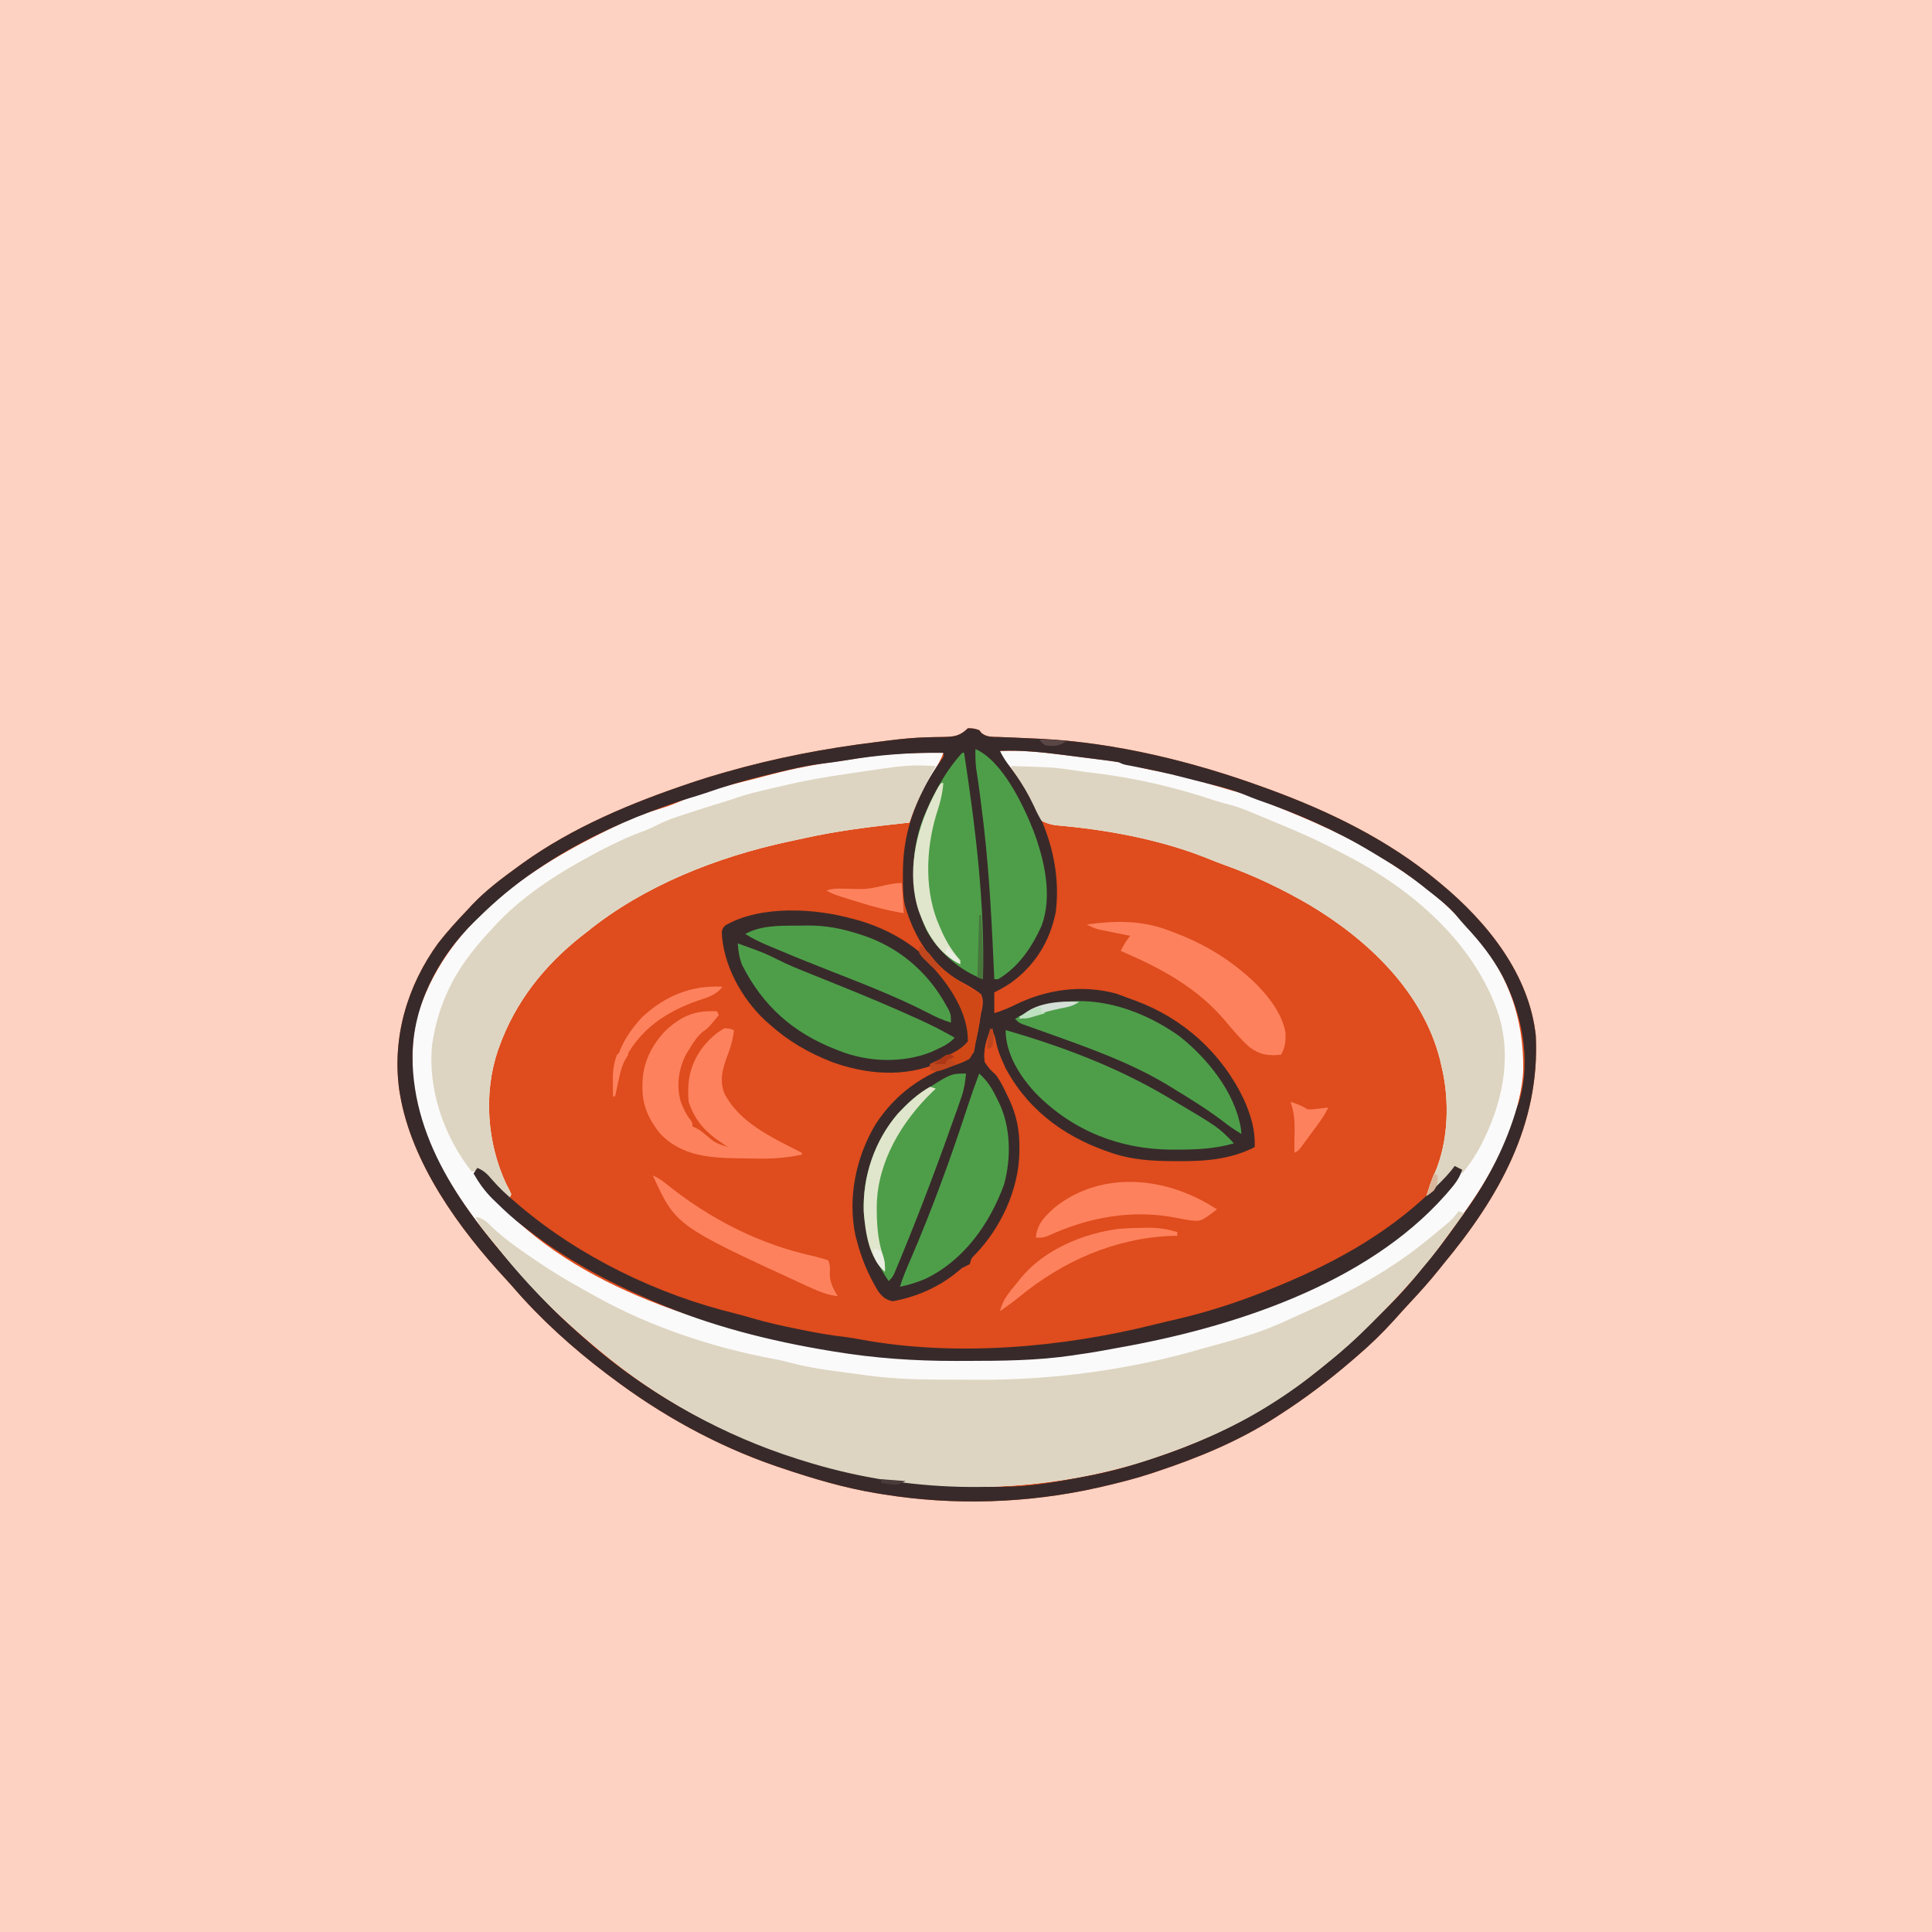 <svg version="1.1" xmlns="http://www.w3.org/2000/svg" width="1024" height="1024">
<rect width="100%" height="100%" fill="#333333" stroke="none"/>
<path d="M0 0 C337.92 0 675.84 0 1024 0 C1024 337.92 1024 675.84 1024 1024 C686.08 1024 348.16 1024 0 1024 C0 686.08 0 348.16 0 0 Z " fill="#FED2C2" transform="translate(0,0)"/>
<path d="M0 0 C3.125 0.062 3.125 0.062 6 1 C6.597 1.752 6.597 1.752 7.206 2.52 C9.999 4.825 13.104 4.535 16.578 4.625 C17.333 4.657 18.087 4.689 18.864 4.721 C20.483 4.789 22.103 4.851 23.722 4.908 C27.97 5.062 32.215 5.273 36.461 5.484 C37.298 5.526 38.135 5.567 38.997 5.61 C78.372 7.633 119.092 17.605 156 31 C157.127 31.407 158.255 31.814 159.416 32.233 C191.359 43.911 222.733 59.11 249 81 C249.604 81.499 250.208 81.997 250.83 82.511 C275.2 102.737 297.572 130.37 301 163 C303.294 210.042 281.423 248.605 252 284 C251.26 284.929 250.52 285.859 249.758 286.816 C244.743 293.089 239.401 298.996 233.922 304.859 C231.323 307.641 228.78 310.468 226.25 313.312 C219.912 320.37 213.219 326.854 206 333 C204.546 334.253 204.546 334.253 203.062 335.531 C190.953 345.924 178.44 355.389 165 364 C164.432 364.369 163.863 364.739 163.277 365.12 C143.658 377.791 122.092 386.666 100 394 C99.31 394.232 98.619 394.463 97.908 394.702 C89.079 397.637 80.062 399.916 71 402 C70.259 402.17 69.519 402.341 68.755 402.516 C31.834 410.826 -7.613 412.1 -45 406 C-46.015 405.839 -47.03 405.678 -48.076 405.512 C-65.533 402.646 -82.264 397.663 -99 392 C-99.943 391.682 -100.886 391.364 -101.857 391.036 C-133.166 380.27 -162.662 363.94 -189 344 C-189.865 343.357 -190.73 342.714 -191.621 342.051 C-209.377 328.596 -226.676 313.009 -241.176 296.098 C-242.42 294.667 -243.689 293.259 -244.98 291.871 C-269.555 265.417 -294.903 230.441 -301 194 C-301.111 193.358 -301.222 192.716 -301.336 192.055 C-305.281 164.016 -297.235 136.535 -280.688 113.812 C-275.796 107.55 -270.479 101.746 -265 96 C-264.233 95.169 -263.466 94.337 -262.676 93.48 C-255.237 85.662 -246.712 79.315 -238 73 C-237.391 72.557 -236.781 72.113 -236.153 71.656 C-209.308 52.362 -178.151 39.457 -147 29 C-146.196 28.73 -145.392 28.459 -144.563 28.181 C-140.071 26.687 -135.55 25.307 -131 24 C-130.2 23.769 -129.401 23.537 -128.577 23.299 C-102.332 15.765 -75.814 10.658 -48.735 7.336 C-46.269 7.033 -43.804 6.718 -41.34 6.402 C-34.871 5.604 -28.47 4.98 -21.949 4.797 C-20.392 4.751 -20.392 4.751 -18.803 4.704 C-16.769 4.652 -14.735 4.619 -12.701 4.605 C-7.065 4.473 -4.213 4.067 0 0 Z " fill="#DF4C1D" transform="translate(513,386)"/>
<path d="M0 0 C12.157 -0.494 23.937 0.84 35.98 2.399 C39.19 2.813 42.403 3.209 45.615 3.604 C63.729 5.873 63.729 5.873 72.437 8.297 C77.128 9.584 81.918 10.429 86.688 11.375 C95.947 13.26 104.947 15.54 113.957 18.371 C116.12 19.037 118.292 19.665 120.469 20.285 C121.59 20.606 121.59 20.606 122.735 20.934 C124.137 21.334 125.539 21.731 126.943 22.125 C132.452 23.718 137.702 25.815 143 28 C144.339 28.543 144.339 28.543 145.705 29.097 C165.478 37.123 185.014 45.423 203 57 C203.615 57.392 204.231 57.783 204.865 58.187 C219.777 67.714 234.877 78.422 246.332 92.027 C247.404 93.295 248.504 94.54 249.637 95.754 C269 116.652 277.769 141.208 277.336 169.371 C277.122 174.737 276.247 179.785 275 185 C274.702 186.283 274.404 187.565 274.098 188.887 C268.848 208.161 259.46 225.726 248 242 C247.476 242.746 246.952 243.492 246.413 244.261 C242.676 249.558 238.864 254.796 235 260 C234.537 260.625 234.073 261.249 233.596 261.893 C228.78 268.352 223.774 274.568 218.301 280.488 C217.044 281.86 215.796 283.239 214.586 284.652 C209.595 290.485 204.248 295.939 198.822 301.363 C197.261 302.926 195.709 304.497 194.156 306.068 C187.763 312.498 181.124 318.374 174 324 C172.722 325.048 171.445 326.098 170.172 327.152 C161.791 334.005 153.174 340.252 144 346 C143.023 346.614 143.023 346.614 142.025 347.241 C122.774 359.224 102.459 367.789 81 375 C79.956 375.352 79.956 375.352 78.89 375.71 C75.286 376.908 71.661 377.991 68 379 C66.873 379.312 65.747 379.624 64.586 379.945 C8.621 394.661 -49.754 393.524 -105 376 C-105.965 375.697 -106.929 375.394 -107.923 375.083 C-145.835 363.014 -181.431 343.467 -212 318 C-212.499 317.586 -212.998 317.172 -213.512 316.745 C-230.963 302.209 -247.492 286.651 -261.691 268.883 C-263.302 266.872 -264.926 264.895 -266.59 262.93 C-284.437 241.594 -301.203 216.912 -309 190 C-309.194 189.344 -309.389 188.688 -309.589 188.012 C-311.443 180.901 -311.385 173.748 -311.375 166.438 C-311.374 165.77 -311.373 165.103 -311.372 164.415 C-311.327 154.032 -310.672 144.776 -307 135 C-306.759 134.35 -306.517 133.699 -306.269 133.029 C-288.02 84.962 -240.485 56.556 -195.963 36.279 C-190.388 33.873 -184.673 32.012 -178.875 30.23 C-175.379 29.154 -172.046 27.831 -168.688 26.375 C-156.316 21.08 -143.098 18.113 -130.092 14.795 C-127.03 14.008 -123.974 13.199 -120.918 12.387 C-108.828 9.213 -96.906 6.89 -84.508 5.335 C-81.173 4.889 -77.86 4.336 -74.542 3.779 C-59.693 1.295 -45.025 0.845 -30 1 C-31.455 5.037 -33.427 8.399 -35.75 12 C-40.929 20.207 -44.973 28.773 -48 38 C-48.899 38.095 -49.798 38.19 -50.724 38.288 C-68.739 40.221 -86.53 42.407 -104.231 46.381 C-106.866 46.97 -109.506 47.527 -112.148 48.078 C-149.994 56.237 -188.784 71.461 -219 96 C-219.892 96.691 -220.784 97.382 -221.703 98.094 C-241.506 113.709 -256.778 132.922 -265.375 156.75 C-265.614 157.41 -265.853 158.071 -266.099 158.751 C-273.85 181.536 -271.781 208.022 -261.625 229.688 C-260.84 231.178 -260.84 231.178 -260.039 232.699 C-259.696 233.458 -259.353 234.218 -259 235 C-259.33 235.66 -259.66 236.32 -260 237 C-265.536 232.399 -270.399 227.536 -275 222 C-275.99 222.33 -276.98 222.66 -278 223 C-275.033 229.446 -270.84 233.895 -266 239 C-265.331 239.733 -264.662 240.467 -263.973 241.223 C-219.414 288.347 -145.022 308.281 -83.062 318.125 C-81.582 318.363 -81.582 318.363 -80.071 318.606 C-60.061 321.664 -40.223 322.408 -20 322.375 C-19.343 322.375 -18.686 322.374 -18.008 322.374 C4.22 322.357 26.043 321.583 48 318 C48.772 317.874 49.543 317.748 50.338 317.619 C85.585 311.796 119.735 302.884 152.721 288.962 C154.219 288.33 155.72 287.704 157.225 287.085 C188.68 274.126 222.934 254.311 243 226 C243.799 223.796 243.799 223.796 244 222 C240.112 221.549 240.112 221.549 238.324 223.539 C237.784 224.227 237.244 224.916 236.688 225.625 C233.428 229.59 229.973 232.757 226 236 C226.433 234.645 226.872 233.291 227.312 231.938 C227.556 231.183 227.8 230.429 228.051 229.652 C229 227 229 227 230.469 223.727 C237.837 206.691 238.384 184.84 234 167 C233.755 165.922 233.51 164.845 233.258 163.734 C224.136 127.731 195.274 100.319 164.367 81.793 C149.845 73.312 134.58 65.996 118.738 60.352 C115.827 59.299 112.977 58.184 110.113 57.012 C86.661 47.582 59.811 42.32 34.702 39.886 C33.755 39.793 32.808 39.701 31.832 39.605 C31.015 39.535 30.197 39.464 29.355 39.391 C26.64 38.94 24.461 38.237 22 37 C20.546 34.549 19.385 32.278 18.25 29.688 C13.98 20.558 8.822 12.422 2.23 4.758 C0 2 0 2 0 0 Z " fill="#FBFAFA" transform="translate(530,398)"/>
<path d="M0 0 C3.125 0.062 3.125 0.062 6 1 C6.597 1.752 6.597 1.752 7.206 2.52 C9.999 4.825 13.104 4.535 16.578 4.625 C17.333 4.657 18.087 4.689 18.864 4.721 C20.483 4.789 22.103 4.851 23.722 4.908 C27.97 5.062 32.215 5.273 36.461 5.484 C37.298 5.526 38.135 5.567 38.997 5.61 C78.372 7.633 119.092 17.605 156 31 C157.127 31.407 158.255 31.814 159.416 32.233 C191.359 43.911 222.733 59.11 249 81 C249.604 81.499 250.208 81.997 250.83 82.511 C275.2 102.737 297.572 130.37 301 163 C303.294 210.042 281.423 248.605 252 284 C251.26 284.929 250.52 285.859 249.758 286.816 C244.743 293.089 239.401 298.996 233.922 304.859 C231.323 307.641 228.78 310.468 226.25 313.312 C219.912 320.37 213.219 326.854 206 333 C204.546 334.253 204.546 334.253 203.062 335.531 C190.953 345.924 178.44 355.389 165 364 C164.432 364.369 163.863 364.739 163.277 365.12 C143.658 377.791 122.092 386.666 100 394 C99.31 394.232 98.619 394.463 97.908 394.702 C89.079 397.637 80.062 399.916 71 402 C70.259 402.17 69.519 402.341 68.755 402.516 C31.834 410.826 -7.613 412.1 -45 406 C-46.015 405.839 -47.03 405.678 -48.076 405.512 C-65.533 402.646 -82.264 397.663 -99 392 C-99.943 391.682 -100.886 391.364 -101.857 391.036 C-133.166 380.27 -162.662 363.94 -189 344 C-189.865 343.357 -190.73 342.714 -191.621 342.051 C-209.377 328.596 -226.676 313.009 -241.176 296.098 C-242.42 294.667 -243.689 293.259 -244.98 291.871 C-269.555 265.417 -294.903 230.441 -301 194 C-301.111 193.358 -301.222 192.716 -301.336 192.055 C-305.281 164.016 -297.235 136.535 -280.688 113.812 C-275.796 107.55 -270.479 101.746 -265 96 C-264.233 95.169 -263.466 94.337 -262.676 93.48 C-255.237 85.662 -246.712 79.315 -238 73 C-237.391 72.557 -236.781 72.113 -236.153 71.656 C-209.308 52.362 -178.151 39.457 -147 29 C-146.196 28.73 -145.392 28.459 -144.563 28.181 C-140.071 26.687 -135.55 25.307 -131 24 C-130.2 23.769 -129.401 23.537 -128.577 23.299 C-102.332 15.765 -75.814 10.658 -48.735 7.336 C-46.269 7.033 -43.804 6.718 -41.34 6.402 C-34.871 5.604 -28.47 4.98 -21.949 4.797 C-20.392 4.751 -20.392 4.751 -18.803 4.704 C-16.769 4.652 -14.735 4.619 -12.701 4.605 C-7.065 4.473 -4.213 4.067 0 0 Z M17 12 C18.556 15.282 20.47 18.034 22.681 20.92 C39.295 42.686 50.052 69.696 46.57 97.422 C43.51 112.912 35.507 125.819 22.688 135 C19.829 136.915 17.095 138.452 14 140 C14 143.63 14 147.26 14 151 C17.929 149.793 21.565 148.31 25.248 146.487 C41.706 138.385 60.577 135.724 78.562 140.625 C80.724 141.373 82.87 142.166 85 143 C86.239 143.447 87.478 143.895 88.754 144.355 C114.285 153.8 134.724 172.277 146.406 196.973 C150.021 205.284 152.387 212.906 152 222 C139.043 228.592 125.459 229.564 111.188 229.438 C110.443 229.434 109.699 229.431 108.932 229.427 C97.571 229.353 86.804 228.761 76 225 C75.302 224.764 74.605 224.528 73.886 224.285 C49.492 215.777 29.932 200.591 18.516 177.27 C16.416 172.74 14.793 168.604 13.875 163.688 C13.707 162.804 13.54 161.921 13.367 161.012 C13.246 160.348 13.125 159.684 13 159 C9.555 164.168 8.013 170.859 9 177 C10.268 178.622 10.268 178.622 11.938 180.25 C16.005 184.475 18.329 189.189 20.812 194.438 C21.39 195.636 21.39 195.636 21.978 196.858 C25.858 205.251 27.379 213.092 27.312 222.312 C27.307 223.144 27.301 223.976 27.295 224.833 C26.908 244.573 17.438 264.885 3.82 278.941 C1.796 280.96 1.796 280.96 1 284 C-0.31 284.711 -1.648 285.372 -3 286 C-4.353 287.058 -5.685 288.144 -7 289.25 C-16.469 296.704 -28.027 301.585 -39.875 303.688 C-43.547 302.88 -45.198 301.495 -47.457 298.516 C-52.677 290.006 -56.602 280.686 -59 271 C-59.256 270.132 -59.256 270.132 -59.517 269.246 C-63.856 249.074 -59.395 227.425 -49 210 C-38.483 193.747 -23.601 183.181 -5.25 177.5 C-0.135 175.817 -0.135 175.817 3.188 171.688 C3.517 170.136 3.776 168.57 4 167 C4.402 165.157 4.402 165.157 4.812 163.277 C5.698 159.204 6.355 155.118 7 151 C7.213 150.018 7.425 149.035 7.645 148.023 C8.044 145.185 8.133 143.645 7 141 C3.522 138.148 -0.295 136.12 -4.238 134.006 C-19.622 125.219 -28.568 110.429 -33.396 93.811 C-34.527 88.549 -34.485 83.3 -34.438 77.938 C-34.427 76.156 -34.427 76.156 -34.417 74.338 C-34.029 52.947 -26.384 34.193 -14.102 16.777 C-12.824 15.065 -12.824 15.065 -13 13 C-30.575 12.819 -47.255 14.04 -64.594 16.965 C-69.099 17.723 -73.601 18.32 -78.137 18.863 C-86.215 19.921 -94.048 21.708 -101.951 23.667 C-104.297 24.246 -106.647 24.809 -108.998 25.371 C-119.21 27.849 -129.125 30.91 -139.053 34.342 C-141.995 35.336 -144.964 36.232 -147.938 37.125 C-153.709 38.883 -159.361 40.855 -165 43 C-165.99 43.361 -166.98 43.722 -168 44.094 C-188.459 51.861 -208.854 61.75 -227 74 C-227.743 74.498 -228.485 74.996 -229.25 75.51 C-240.425 83.089 -250.41 91.509 -260 101 C-260.597 101.581 -261.193 102.162 -261.808 102.761 C-280.914 121.536 -294.058 146.696 -294.381 173.733 C-294.309 221.13 -264.603 259.005 -234 293 C-233.433 293.63 -232.866 294.261 -232.281 294.91 C-224.784 303.194 -217.037 311.085 -208.682 318.505 C-207.538 319.522 -206.399 320.543 -205.264 321.569 C-142.028 378.678 -58.572 405.278 25.828 401.793 C37.854 401.097 49.625 398.943 61.438 396.688 C62.192 396.545 62.947 396.402 63.725 396.256 C74.42 394.212 84.672 391.436 95 388 C95.997 387.68 96.994 387.359 98.021 387.029 C130.329 376.603 159.485 361.11 186 340 C187.384 338.908 187.384 338.908 188.797 337.793 C199.768 328.994 209.817 319.279 219.792 309.383 C221.207 307.98 222.627 306.58 224.046 305.181 C230.136 299.099 235.638 292.726 241 286 C242.413 284.31 243.829 282.622 245.25 280.938 C251.544 273.237 257.268 265.122 263 257 C263.675 256.057 263.675 256.057 264.364 255.094 C276.201 238.506 285.283 220.556 291 201 C291.358 200.011 291.717 199.023 292.086 198.004 C298.777 176.015 293.65 151.433 283.492 131.523 C278.278 121.79 271.607 113.289 264.074 105.23 C262.175 103.188 260.402 101.085 258.625 98.938 C254.291 93.977 249.176 90.043 244 86 C242.953 85.163 241.906 84.326 240.859 83.488 C234.148 78.164 227.258 73.424 219.852 69.092 C217.845 67.909 215.859 66.695 213.871 65.48 C194.767 53.95 174.495 45.132 153.425 37.875 C150.939 36.978 148.51 35.984 146.07 34.969 C140.782 32.827 135.405 31.378 129.875 30 C128.867 29.744 127.858 29.487 126.819 29.223 C124.802 28.711 122.785 28.202 120.766 27.696 C118.391 27.099 116.021 26.488 113.652 25.867 C105.308 23.711 96.936 21.922 88.472 20.306 C87.252 20.071 87.252 20.071 86.008 19.832 C84.919 19.627 84.919 19.627 83.809 19.417 C82 19 82 19 80 18 C78.541 17.741 77.074 17.527 75.605 17.336 C74.692 17.216 73.78 17.096 72.84 16.972 C71.351 16.783 71.351 16.783 69.832 16.59 C68.805 16.458 67.778 16.326 66.72 16.191 C64.535 15.912 62.35 15.636 60.165 15.361 C56.87 14.945 53.577 14.515 50.283 14.084 C39.129 12.658 28.253 11.518 17 12 Z " fill="#382A2A" transform="translate(513,386)"/>
<path d="M0 0 C0.99 0.33 1.98 0.66 3 1 C-12.541 22.273 -12.541 22.273 -19 30 C-19.811 30.995 -20.622 31.99 -21.457 33.016 C-28.863 41.936 -36.951 50.166 -45.125 58.375 C-45.678 58.933 -46.23 59.491 -46.799 60.065 C-53.865 67.183 -61.115 73.78 -69 80 C-70.278 81.048 -71.555 82.098 -72.828 83.152 C-81.209 90.005 -89.826 96.252 -99 102 C-99.652 102.41 -100.303 102.819 -100.975 103.241 C-120.226 115.224 -140.541 123.789 -162 131 C-162.696 131.234 -163.393 131.469 -164.11 131.71 C-167.714 132.908 -171.339 133.991 -175 135 C-176.127 135.312 -177.253 135.624 -178.414 135.945 C-234.379 150.661 -292.754 149.524 -348 132 C-349.447 131.546 -349.447 131.546 -350.923 131.083 C-388.835 119.014 -424.431 99.467 -455 74 C-455.499 73.586 -455.998 73.172 -456.512 72.745 C-474.987 57.356 -491.997 40.809 -507 22 C-508.05 20.706 -509.101 19.413 -510.152 18.121 C-511.248 16.768 -512.343 15.416 -513.438 14.062 C-513.958 13.423 -514.479 12.784 -515.016 12.125 C-515.504 11.518 -515.993 10.911 -516.496 10.285 C-516.931 9.748 -517.366 9.21 -517.814 8.656 C-519.105 6.853 -520.058 5.005 -521 3 C-516.921 3.536 -515.011 5.626 -512.125 8.438 C-505.882 14.328 -499.076 19.168 -492 24 C-491.396 24.418 -490.793 24.836 -490.171 25.266 C-481.394 31.336 -472.398 36.817 -463.015 41.9 C-461.052 42.972 -459.105 44.071 -457.16 45.176 C-428.332 61.289 -394.646 72.455 -362.184 78.391 C-359.158 78.97 -356.224 79.7 -353.25 80.5 C-341.129 83.599 -328.569 84.967 -316.188 86.625 C-314.83 86.81 -314.83 86.81 -313.444 86.998 C-301.576 88.544 -289.709 89.158 -277.746 89.203 C-275.915 89.212 -275.915 89.212 -274.046 89.22 C-271.474 89.23 -268.902 89.236 -266.329 89.24 C-262.499 89.25 -258.668 89.281 -254.838 89.312 C-214.809 89.483 -173.584 83.983 -135.142 72.621 C-132.932 71.98 -130.715 71.378 -128.492 70.785 C-115.372 67.277 -102.399 63.301 -90.105 57.461 C-87.6 56.282 -85.086 55.15 -82.551 54.039 C-58.325 43.393 -35.402 30.982 -15 14 C-14.398 13.505 -13.797 13.01 -13.177 12.5 C-11.362 11.007 -9.554 9.506 -7.75 8 C-7.2 7.543 -6.651 7.086 -6.084 6.615 C-3.612 4.52 -1.813 2.72 0 0 Z " fill="#DDD5C1" transform="translate(773,642)"/>
<path d="M0 0 C-0.364 0.643 -0.727 1.286 -1.102 1.949 C-6.134 10.994 -10.778 20.147 -14 30 C-14.899 30.095 -15.798 30.19 -16.724 30.288 C-34.739 32.221 -52.53 34.407 -70.231 38.381 C-72.866 38.97 -75.506 39.527 -78.148 40.078 C-115.994 48.237 -154.784 63.461 -185 88 C-185.892 88.691 -186.784 89.382 -187.703 90.094 C-207.506 105.709 -222.778 124.922 -231.375 148.75 C-231.614 149.41 -231.853 150.071 -232.099 150.751 C-239.85 173.536 -237.781 200.022 -227.625 221.688 C-226.84 223.178 -226.84 223.178 -226.039 224.699 C-225.696 225.458 -225.353 226.218 -225 227 C-225.33 227.66 -225.66 228.32 -226 229 C-231.536 224.399 -236.399 219.536 -241 214 C-242.65 214.33 -244.3 214.66 -246 215 C-260.587 196.447 -269.291 171.665 -267 148 C-265.489 137.515 -262.673 127.525 -258 118 C-257.559 117.091 -257.118 116.182 -256.664 115.246 C-250.829 103.914 -242.719 94.222 -234 85 C-233.304 84.251 -232.608 83.502 -231.891 82.73 C-217.322 67.55 -198.506 55.771 -180 46 C-178.986 45.464 -178.986 45.464 -177.952 44.917 C-170.155 40.833 -162.368 37.163 -154.062 34.203 C-151.673 33.264 -149.526 32.261 -147.262 31.078 C-142.605 28.706 -137.778 27.1 -132.812 25.5 C-131.889 25.197 -130.966 24.895 -130.015 24.583 C-124.025 22.628 -118.02 20.729 -111.984 18.922 C-109.562 18.173 -107.174 17.372 -104.777 16.547 C-99.853 14.898 -94.869 13.671 -89.812 12.5 C-88.969 12.3 -88.125 12.1 -87.256 11.895 C-84.507 11.249 -81.754 10.621 -79 10 C-77.934 9.758 -76.868 9.515 -75.769 9.266 C-66.874 7.296 -57.944 5.779 -48.938 4.438 C-48.221 4.33 -47.505 4.222 -46.767 4.111 C-15.07 -0.635 -15.07 -0.635 0 0 Z " fill="#DDD5C1" transform="translate(496,406)"/>
<path d="M0 0 C23.114 0.741 23.114 0.741 34.129 2.418 C36.993 2.849 39.839 3.223 42.715 3.551 C64.969 6.172 86.946 11.226 108.167 18.404 C110.729 19.237 113.326 19.903 115.938 20.562 C119.633 21.534 123.067 22.793 126.582 24.289 C130.665 26.015 134.753 27.723 138.859 29.395 C149.843 33.891 160.667 38.508 171.172 44.041 C173.034 45.018 174.906 45.971 176.781 46.922 C212.012 64.987 245.474 93.417 258.312 131.824 C265.55 155.487 260.001 179.458 249.012 200.931 C246.104 206.346 242.909 211.258 239 216 C238.34 215.01 237.68 214.02 237 213 C233.634 214.122 232.938 215.004 230.75 217.688 C227.456 221.586 223.95 224.775 220 228 C220.433 226.645 220.872 225.291 221.312 223.938 C221.556 223.183 221.8 222.429 222.051 221.652 C223 219 223 219 224.469 215.727 C231.837 198.691 232.384 176.84 228 159 C227.755 157.922 227.51 156.845 227.258 155.734 C218.136 119.731 189.274 92.319 158.367 73.793 C143.845 65.312 128.58 57.996 112.738 52.352 C109.827 51.299 106.977 50.184 104.113 49.012 C80.661 39.582 53.811 34.32 28.702 31.886 C27.281 31.747 27.281 31.747 25.832 31.605 C25.015 31.535 24.197 31.464 23.355 31.391 C20.639 30.94 18.462 30.238 16 29 C14.522 26.528 13.34 24.239 12.188 21.625 C9.104 15.021 5.655 9.141 1.469 3.16 C0 1 0 1 0 0 Z " fill="#DDD5C1" transform="translate(536,406)"/>
<path d="M0 0 C1.228 0.329 2.457 0.657 3.723 0.996 C24.145 7.1 42.805 19.834 53.16 38.867 C61.671 55.147 61.671 55.147 62.25 63.688 C59.64 70.605 51.919 73.148 45.625 76.25 C27.456 84.228 7.148 82.484 -11.129 75.867 C-23.399 71.036 -34.193 64.834 -44 56 C-44.793 55.301 -45.586 54.603 -46.402 53.883 C-58.998 42.127 -68.785 24.337 -69.461 6.98 C-69 5 -69 5 -67.469 3.406 C-48.704 -7.283 -20.14 -5.647 0 0 Z " fill="#382A2A" transform="translate(452,487)"/>
<path d="M0 0 C1.32 0.66 2.64 1.32 4 2 C2.517 6.641 -0.157 9.948 -3.312 13.562 C-3.846 14.175 -4.379 14.788 -4.929 15.419 C-47.112 63.063 -118.685 85.923 -179.211 96.509 C-181.666 96.941 -184.114 97.397 -186.562 97.863 C-191.026 98.695 -195.505 99.361 -200 100 C-200.896 100.137 -201.792 100.274 -202.716 100.415 C-221.273 103.141 -239.838 103.296 -258.561 103.311 C-260.535 103.312 -262.509 103.318 -264.483 103.323 C-286.218 103.356 -307.313 101.902 -328.75 98.375 C-329.531 98.248 -330.311 98.12 -331.116 97.989 C-362.787 92.765 -394.502 84.821 -424 72 C-424.816 71.65 -425.631 71.3 -426.471 70.94 C-449.557 60.963 -471.093 49.446 -491 34 C-491.817 33.389 -492.635 32.778 -493.477 32.148 C-498.76 28.104 -503.573 23.659 -508.312 19 C-508.9 18.431 -509.487 17.861 -510.091 17.275 C-514.131 13.228 -517.167 8.961 -520 4 C-519.34 3.01 -518.68 2.02 -518 1 C-514.517 2.456 -512.652 4.304 -510.25 7.188 C-506.458 11.567 -502.451 15.307 -498 19 C-497.247 19.652 -496.494 20.305 -495.719 20.977 C-463.615 48.225 -422.4 68.162 -381.577 78.1 C-378.18 78.955 -374.835 79.914 -371.477 80.91 C-364.233 82.992 -356.947 84.628 -349.562 86.125 C-348.294 86.385 -347.026 86.645 -345.719 86.913 C-338.278 88.414 -330.886 89.763 -323.336 90.578 C-320.433 90.945 -317.605 91.434 -314.73 91.977 C-264.528 101.221 -207.847 96.283 -158.6 83.898 C-154.976 82.994 -151.343 82.148 -147.703 81.312 C-132.017 77.65 -116.987 72.895 -102 67 C-100.979 66.599 -99.958 66.198 -98.906 65.784 C-66.822 53.048 -36.957 37.162 -12 13 C-10.697 11.739 -10.697 11.739 -9.367 10.453 C-5.974 7.114 -2.782 3.874 0 0 Z " fill="#382A2A" transform="translate(771,618)"/>
<path d="M0 0 C29.39 8.4 58.655 19.449 85 35 C85.792 35.466 86.583 35.932 87.399 36.412 C112.848 51.477 112.848 51.477 121 60 C111.155 62.856 101.591 63.302 91.375 63.312 C90.161 63.318 88.947 63.323 87.697 63.328 C60.34 63.121 35.671 53.311 16.287 33.775 C7.774 24.793 0 12.711 0 0 Z " fill="#4E9E49" transform="translate(533,546)"/>
<path d="M0 0 C0.495 0.99 0.495 0.99 1 2 C0.11 3.088 -0.787 4.17 -1.688 5.25 C-2.186 5.853 -2.685 6.457 -3.199 7.078 C-5 9 -5 9 -7.445 10.84 C-10.444 13.375 -12.152 15.961 -14.188 19.312 C-14.862 20.402 -15.536 21.491 -16.23 22.613 C-20.355 30.507 -21.609 39.207 -19.207 47.855 C-17.891 51.27 -16.583 54.232 -14.363 57.156 C-13 59 -13 59 -13 61 C-12.443 61.247 -11.886 61.495 -11.312 61.75 C-9 63 -9 63 -6.75 64.812 C-0.942 69.781 -0.942 69.781 6 72 C5.432 71.648 4.863 71.296 4.277 70.934 C-5.202 64.872 -11.403 58.791 -15 48 C-15.987 36.612 -14.146 27.772 -7.188 18.625 C-3.773 14.646 -0.612 11.523 4 9 C6.938 9.188 6.938 9.188 9 10 C8.448 14.995 7.305 19.157 5.438 23.812 C2.966 30.614 1.301 36.346 3.852 43.332 C11.829 59.26 29.888 67.232 45 75 C45 75.33 45 75.66 45 76 C36.729 77.725 28.84 78.294 20.401 78.058 C17.593 77.99 14.786 77.971 11.977 77.945 C-3.674 77.694 -18.405 76.93 -30 65 C-36.11 57.409 -39.582 50.064 -39.5 40.312 C-39.494 39.523 -39.489 38.734 -39.483 37.92 C-39.15 26.911 -34.584 17.902 -27 10 C-18.512 2.279 -11.462 -0.56 0 0 Z " fill="#FD815C" transform="translate(380,536)"/>
<path d="M0 0 C2.461 0.889 4.919 1.786 7.375 2.688 C8.054 2.932 8.734 3.176 9.434 3.428 C13.285 4.85 16.944 6.437 20.594 8.32 C26.593 11.382 32.809 13.863 39.057 16.361 C41.897 17.496 44.733 18.643 47.569 19.788 C49.005 20.369 50.441 20.948 51.877 21.528 C66.348 27.364 80.738 33.339 94.938 39.812 C95.915 40.257 96.892 40.701 97.898 41.159 C103.752 43.857 109.416 46.779 115 50 C112.231 52.942 109.502 54.371 105.812 56.062 C104.726 56.569 103.639 57.076 102.52 57.598 C87.441 63.606 68.986 62.97 54 57 C53.36 56.753 52.72 56.507 52.061 56.252 C29.332 47.397 13.354 33.198 2.312 11.422 C0.806 7.494 0.365 4.178 0 0 Z " fill="#4E9E49" transform="translate(391,500)"/>
<path d="M0 0 C0.33 0 0.66 0 1 0 C6.982 39.305 12.079 80.186 11 120 C-1.511 115.319 -12.479 105.599 -19 94 C-27.229 75.517 -28.059 54.132 -20.839 35.057 C-15.747 22.57 -9.168 9.977 0 0 Z " fill="#4E9E49" transform="translate(510,399)"/>
<path d="M0 0 C-0.385 4.238 -0.917 8.085 -2.305 12.113 C-2.575 12.9 -2.845 13.687 -3.123 14.498 C-3.413 15.324 -3.702 16.149 -4 17 C-4.285 17.816 -4.57 18.632 -4.863 19.472 C-13.884 45.091 -23.408 70.572 -33.75 95.688 C-34.004 96.309 -34.259 96.931 -34.521 97.572 C-35.232 99.304 -35.952 101.033 -36.672 102.762 C-37.075 103.731 -37.478 104.7 -37.894 105.698 C-39 108 -39 108 -41 110 C-52.199 93.736 -56.545 76.093 -52.972 56.485 C-49.253 38.389 -39.982 22.142 -25 11 C-8.207 0 -8.207 0 0 0 Z " fill="#4E9E49" transform="translate(512,569)"/>
<path d="M0 0 C4.269 3.837 6.704 7.667 9.188 12.812 C9.53 13.486 9.872 14.16 10.225 14.854 C16.771 28.136 17.043 44.596 13.172 58.785 C5.549 79.697 -8.199 99.155 -28.688 108.875 C-33.064 110.743 -37.345 112.034 -42 113 C-40.527 108.162 -38.578 103.593 -36.574 98.959 C-24.937 72.029 -14.979 44.595 -5.893 16.71 C-4.053 11.093 -2.075 5.534 0 0 Z " fill="#4E9E49" transform="translate(519,569)"/>
<path d="M0 0 C14.72 11.616 29.313 29.6 32.516 48.68 C32.629 49.699 32.743 50.719 32.859 51.77 C29.252 49.694 26.009 47.396 22.734 44.832 C14.469 38.582 5.695 33.17 -3.141 27.77 C-3.757 27.389 -4.373 27.009 -5.007 26.617 C-25.083 14.293 -47.402 6.401 -69.477 -1.5 C-70.491 -1.865 -71.506 -2.229 -72.551 -2.605 C-74.486 -3.299 -76.424 -3.987 -78.363 -4.668 C-79.226 -4.976 -80.088 -5.284 -80.977 -5.602 C-81.735 -5.869 -82.493 -6.136 -83.275 -6.412 C-85.141 -7.23 -85.141 -7.23 -87.141 -9.23 C-58.995 -26.351 -25.595 -18.178 0 0 Z " fill="#4E9E49" transform="translate(625.141,549.23)"/>
<path d="M0 0 C14.235 6.285 25.262 29.384 30.758 43.34 C36.505 58.637 40.998 77.8 35.035 93.746 C29.77 105.211 23.067 115.376 12 122 C11.34 122 10.68 122 10 122 C9.96 121.098 9.96 121.098 9.92 120.177 C8.741 93.682 7.48 67.232 4.438 40.875 C4.332 39.958 4.226 39.04 4.117 38.095 C3.024 28.72 1.821 19.372 0.352 10.047 C-0.037 6.676 -0.058 3.391 0 0 Z " fill="#4E9E49" transform="translate(517,397)"/>
<path d="M0 0 C0.989 0.362 0.989 0.362 1.998 0.731 C17.326 6.377 30.795 14.068 43 25 C43.982 25.876 43.982 25.876 44.984 26.77 C52.409 33.784 60.94 44.338 62.375 54.711 C62.478 59.099 62.194 62.14 60 66 C53.198 66.767 48.75 66.102 43.223 61.969 C38.425 57.719 34.373 52.833 30.266 47.93 C15.223 30.237 -3.978 20.009 -25 11 C-23.628 8.046 -22.011 5.56 -20 3 C-20.555 2.889 -21.109 2.779 -21.681 2.665 C-24.205 2.157 -26.727 1.641 -29.25 1.125 C-30.123 0.951 -30.995 0.777 -31.895 0.598 C-32.739 0.424 -33.583 0.25 -34.453 0.07 C-35.228 -0.087 -36.003 -0.244 -36.802 -0.406 C-39.062 -1.017 -40.948 -1.884 -43 -3 C-28.396 -5.084 -13.923 -5.329 0 0 Z " fill="#FD815C" transform="translate(619,493)"/>
<path d="M0 0 C2.074 -0.004 4.146 -0.041 6.219 -0.079 C15.919 -0.16 24.228 1.396 33.473 4.371 C34.255 4.617 35.038 4.863 35.844 5.117 C54.605 11.382 69.81 24.137 79.473 41.371 C80.113 42.505 80.752 43.639 81.411 44.808 C82.473 47.371 82.473 47.371 82.473 51.371 C78.029 50.014 74.136 48.232 70.036 46.058 C51.365 36.477 31.45 29.118 11.964 21.371 C3.742 18.102 -4.451 14.779 -12.589 11.308 C-13.434 10.95 -14.278 10.592 -15.148 10.223 C-19.125 8.51 -22.877 6.728 -26.527 4.371 C-18.158 -0.046 -9.249 -0.002 0 0 Z " fill="#4E9E49" transform="translate(421.527,490.629)"/>
<path d="M0 0 C-8.431 6.399 -8.431 6.399 -14.125 5.812 C-16.607 5.444 -19.051 4.989 -21.508 4.477 C-44.676 -0.078 -67.456 4.041 -88.746 13.688 C-92 15 -92 15 -96 15 C-95.257 7.563 -91.368 3.897 -86 -1 C-60.708 -21.185 -25.921 -17.199 0 0 Z " fill="#FD815C" transform="translate(645,641)"/>
<path d="M0 0 C3.618 1.592 6.377 3.829 9.438 6.312 C29.96 22.415 53.782 34.922 79.109 41.301 C79.983 41.522 80.856 41.743 81.755 41.971 C83.474 42.4 85.195 42.815 86.92 43.214 C88.972 43.715 90.991 44.347 93 45 C94 48 94 48 93.812 51.688 C93.714 56.505 95.58 59.937 98 64 C92.946 63.409 88.656 61.777 84.062 59.688 C83.288 59.337 82.514 58.987 81.716 58.625 C12.199 26.669 12.199 26.669 0 0 Z " fill="#FD815C" transform="translate(346,623)"/>
<path d="M0 0 C0.784 -0.009 1.569 -0.019 2.377 -0.028 C7.599 0 12.105 0.809 17.125 2.25 C17.125 2.91 17.125 3.57 17.125 4.25 C15.758 4.271 15.758 4.271 14.363 4.293 C-15.837 5.405 -43.567 17.644 -66.727 36.707 C-69.993 39.394 -73.413 41.821 -76.875 44.25 C-75.454 38.092 -71.82 33.994 -67.875 29.25 C-66.707 27.779 -66.707 27.779 -65.516 26.277 C-53.096 11.44 -32.56 2.9 -13.801 0.562 C-9.194 0.196 -4.62 0.038 0 0 Z " fill="#FD815C" transform="translate(606.875,650.75)"/>
<path d="M0 0 C0.33 0 0.66 0 1 0 C0.517 6.161 -1.015 11.603 -2.965 17.461 C-8.381 35.978 -9.008 58.203 -1 76 C-0.261 77.688 -0.261 77.688 0.492 79.41 C3.087 84.943 5.938 89.461 10 94 C10 94.66 10 95.32 10 96 C-1.773 90.46 -7.757 79.694 -12.055 67.883 C-18.545 48.089 -13.773 26.053 -4.75 7.938 C-1.366 1.366 -1.366 1.366 0 0 Z " fill="#E0E6CB" transform="translate(499,415)"/>
<path d="M0 0 C0.99 0.33 1.98 0.66 3 1 C2.182 1.766 2.182 1.766 1.348 2.547 C-14.985 18.293 -27.864 39.645 -28.291 62.858 C-28.36 72.477 -27.893 80.881 -24.875 90.039 C-24.037 92.876 -23.825 95.065 -24 98 C-32.593 90.296 -34.296 77.259 -35.238 66.203 C-35.717 47.157 -29.515 28.698 -17.074 14.18 C-11.997 8.844 -6.496 3.557 0 0 Z " fill="#E0E6CB" transform="translate(493,576)"/>
<path d="M0 0 C4.565 4.431 4.565 4.431 6.176 6.539 C12.703 15.067 22.731 20.851 32 26 C32.255 33.049 31.594 39.486 30.125 46.375 C29.864 47.688 29.864 47.688 29.598 49.027 C27.968 56.932 27.968 56.932 26 60 C24.168 61.113 24.168 61.113 21.973 61.957 C20.784 62.418 20.784 62.418 19.572 62.889 C18.744 63.194 17.916 63.498 17.062 63.812 C16.238 64.137 15.414 64.461 14.564 64.795 C8.4 67.133 8.4 67.133 5 66 C5 65.01 5 64.02 5 63 C6.109 62.469 7.217 61.938 8.359 61.391 C9.823 60.678 11.287 59.964 12.75 59.25 C13.844 58.728 13.844 58.728 14.961 58.195 C18.885 56.269 22.289 54.551 25 51 C25.277 35.756 14.87 20.492 4.732 9.92 C4.051 9.215 4.051 9.215 3.355 8.496 C1 6 1 6 -1 3 C-0.67 2.01 -0.34 1.02 0 0 Z " fill="#D04816" transform="translate(488,501)"/>
<path d="M0 0 C-3.565 4.446 -7.786 5.585 -13 7.312 C-30.071 13.332 -43.799 22.417 -52.187 39.08 C-54.728 45.079 -55.839 51.62 -57 58 C-57.33 58 -57.66 58 -58 58 C-58.628 40.553 -54.649 29.231 -42.812 16.25 C-30.565 4.881 -16.745 -0.972 0 0 Z " fill="#FD815C" transform="translate(383,523)"/>
<path d="M0 0 C0.495 7.92 0.495 7.92 1 16 C-7.403 14.648 -15.325 12.555 -23.438 10 C-24.594 9.644 -25.751 9.288 -26.943 8.922 C-36.191 6.045 -36.191 6.045 -40 4 C-36.918 2.973 -34.957 2.924 -31.738 3.008 C-30.701 3.025 -29.664 3.041 -28.596 3.059 C-26.426 3.102 -24.257 3.154 -22.088 3.215 C-14.137 3.323 -7.62 0 0 0 Z " fill="#FD815C" transform="translate(478,468)"/>
<path d="M0 0 C3.403 1.059 6.014 2.009 9 4 C11.754 4.025 11.754 4.025 14.688 3.625 C15.681 3.514 16.675 3.403 17.699 3.289 C18.458 3.194 19.218 3.098 20 3 C17.661 8.017 14.278 12.254 11 16.688 C10.358 17.567 9.716 18.447 9.055 19.354 C8.439 20.189 7.822 21.025 7.188 21.887 C6.343 23.035 6.343 23.035 5.48 24.206 C4 26 4 26 2 27 C2.01 26.431 2.021 25.862 2.032 25.275 C2.074 22.663 2.099 20.05 2.125 17.438 C2.142 16.542 2.159 15.647 2.176 14.725 C2.215 9.399 1.755 5.036 0 0 Z " fill="#FD815C" transform="translate(684,584)"/>
<path d="M0 0 C1.863 2.794 2.316 3.921 2.875 7.062 C3.777 11.559 5.372 15.487 7.293 19.641 C8.137 22.458 7.78 24.199 7 27 C2.482 24.987 -0.366 22.169 -3 18 C-4.066 11.844 -1.785 5.875 0 0 Z " fill="#DF4C1D" transform="translate(525,545)"/>
<path d="M0 0 C0.99 0.99 1.98 1.98 3 3 C2.559 5.754 2.559 5.754 1 9 C-1.797 10.81 -4.802 11.847 -7.938 12.938 C-9.174 13.41 -9.174 13.41 -10.436 13.893 C-16.56 16.147 -16.56 16.147 -20 15 C-20 14.01 -20 13.02 -20 12 C-18.891 11.469 -17.783 10.938 -16.641 10.391 C-15.177 9.678 -13.713 8.964 -12.25 8.25 C-11.52 7.902 -10.791 7.554 -10.039 7.195 C-6.053 5.239 -2.939 3.434 0 0 Z " fill="#D04816" transform="translate(513,552)"/>
<path d="M0 0 C-3.342 2.228 -5.702 2.681 -9.625 3.438 C-14.606 4.449 -19.31 5.664 -24.09 7.371 C-26.685 8.226 -29.295 8.653 -32 9 C-24.548 0.306 -10.628 -0.565 0 0 Z " fill="#D4DFD6" transform="translate(572,531)"/>
<path d="M0 0 C0.33 0.99 0.66 1.98 1 3 C0.571 3.705 0.141 4.41 -0.301 5.137 C-2.526 8.887 -3.276 12.581 -4.188 16.812 C-4.365 17.601 -4.542 18.389 -4.725 19.201 C-5.158 21.132 -5.58 23.066 -6 25 C-6.33 25 -6.66 25 -7 25 C-7.055 22.646 -7.094 20.292 -7.125 17.938 C-7.148 16.627 -7.171 15.316 -7.195 13.965 C-6.998 9.961 -6.389 6.755 -5 3 C-2.375 1.062 -2.375 1.062 0 0 Z " fill="#FD815C" transform="translate(332,556)"/>
<path d="M0 0 C0.33 0 0.66 0 1 0 C1.796 11.353 2.128 22.62 2 34 C1.01 33.67 0.02 33.34 -1 33 C-0.67 22.11 -0.34 11.22 0 0 Z " fill="#48773C" transform="translate(519,485)"/>
<path d="M0 0 C0.66 0.33 1.32 0.66 2 1 C1.34 1.66 0.68 2.32 0 3 C0.99 3.66 1.98 4.32 3 5 C1.234 5.699 -0.538 6.384 -2.312 7.062 C-3.792 7.637 -3.792 7.637 -5.301 8.223 C-8 9 -8 9 -11 8 C-11 7.01 -11 6.02 -11 5 C-9.213 4.136 -7.42 3.284 -5.625 2.438 C-4.627 1.962 -3.63 1.486 -2.602 0.996 C-1.743 0.667 -0.885 0.339 0 0 Z " fill="#C0461E" transform="translate(504,559)"/>
<path d="M0 0 C4.218 3.97 7.612 8.308 11 13 C6.952 13 6.086 11.55 3.25 8.75 C2.43 7.961 1.61 7.172 0.766 6.359 C-1 4 -1 4 -0.766 1.703 C-0.387 0.86 -0.387 0.86 0 0 Z " fill="#C0461E" transform="translate(488,501)"/>
<path d="M0 0 C1.875 0.125 1.875 0.125 4 1 C5.697 4.734 6.24 7.922 6 12 C2.923 9.231 1.222 6.971 0 3 C0 2.01 0 1.02 0 0 Z " fill="#EAEEE2" transform="translate(463,662)"/>
<path d="M0 0 C0 0.66 0 1.32 0 2 C0.66 2.33 1.32 2.66 2 3 C0.232 3.531 -1.539 4.05 -3.312 4.562 C-4.299 4.853 -5.285 5.143 -6.301 5.441 C-9 6 -9 6 -12 5 C-10.567 4.159 -9.128 3.327 -7.688 2.5 C-6.887 2.036 -6.086 1.572 -5.262 1.094 C-3 0 -3 0 0 0 Z " fill="#BEE1C0" transform="translate(552,534)"/>
<path d="M0 0 C0.66 0.33 1.32 0.66 2 1 C2 4.815 1.965 5.955 0 9 C-2.125 10.75 -2.125 10.75 -4 12 C-2.667 8 -1.333 4 0 0 Z " fill="#D9B79C" transform="translate(760,622)"/>
<path d="M0 0 C2.964 2.808 5.445 5.183 7 9 C3.634 7.557 1.49 5.667 -1 3 C-0.67 2.01 -0.34 1.02 0 0 Z " fill="#EAEEE2" transform="translate(502,502)"/>
<path d="M0 0 C4.833 -0.083 9.237 0.047 14 1 C10.224 3.518 7.436 3.638 3 3 C1 1.5 1 1.5 0 0 Z " fill="#5B4646" transform="translate(551,392)"/>
<path d="M0 0 C2.567 3.85 1.833 5.586 1 10 C0.01 10.33 -0.98 10.66 -2 11 C-1.125 3.375 -1.125 3.375 0 0 Z " fill="#C0461E" transform="translate(525,545)"/>
<path d="M0 0 C4.29 0.33 8.58 0.66 13 1 C9.02 2.99 8.323 3.224 4.25 2.625 C3.451 2.514 2.652 2.403 1.828 2.289 C1.225 2.194 0.622 2.098 0 2 C0 1.34 0 0.68 0 0 Z " fill="#483B3A" transform="translate(467,784)"/>
<path d="M0 0 C-0.639 0.289 -1.279 0.577 -1.938 0.875 C-4.152 1.828 -4.152 1.828 -5 4 C-6.98 4 -8.96 4 -11 4 C-3.775 -1.887 -3.775 -1.887 0 0 Z " fill="#AD3816" transform="translate(506,560)"/>
</svg>